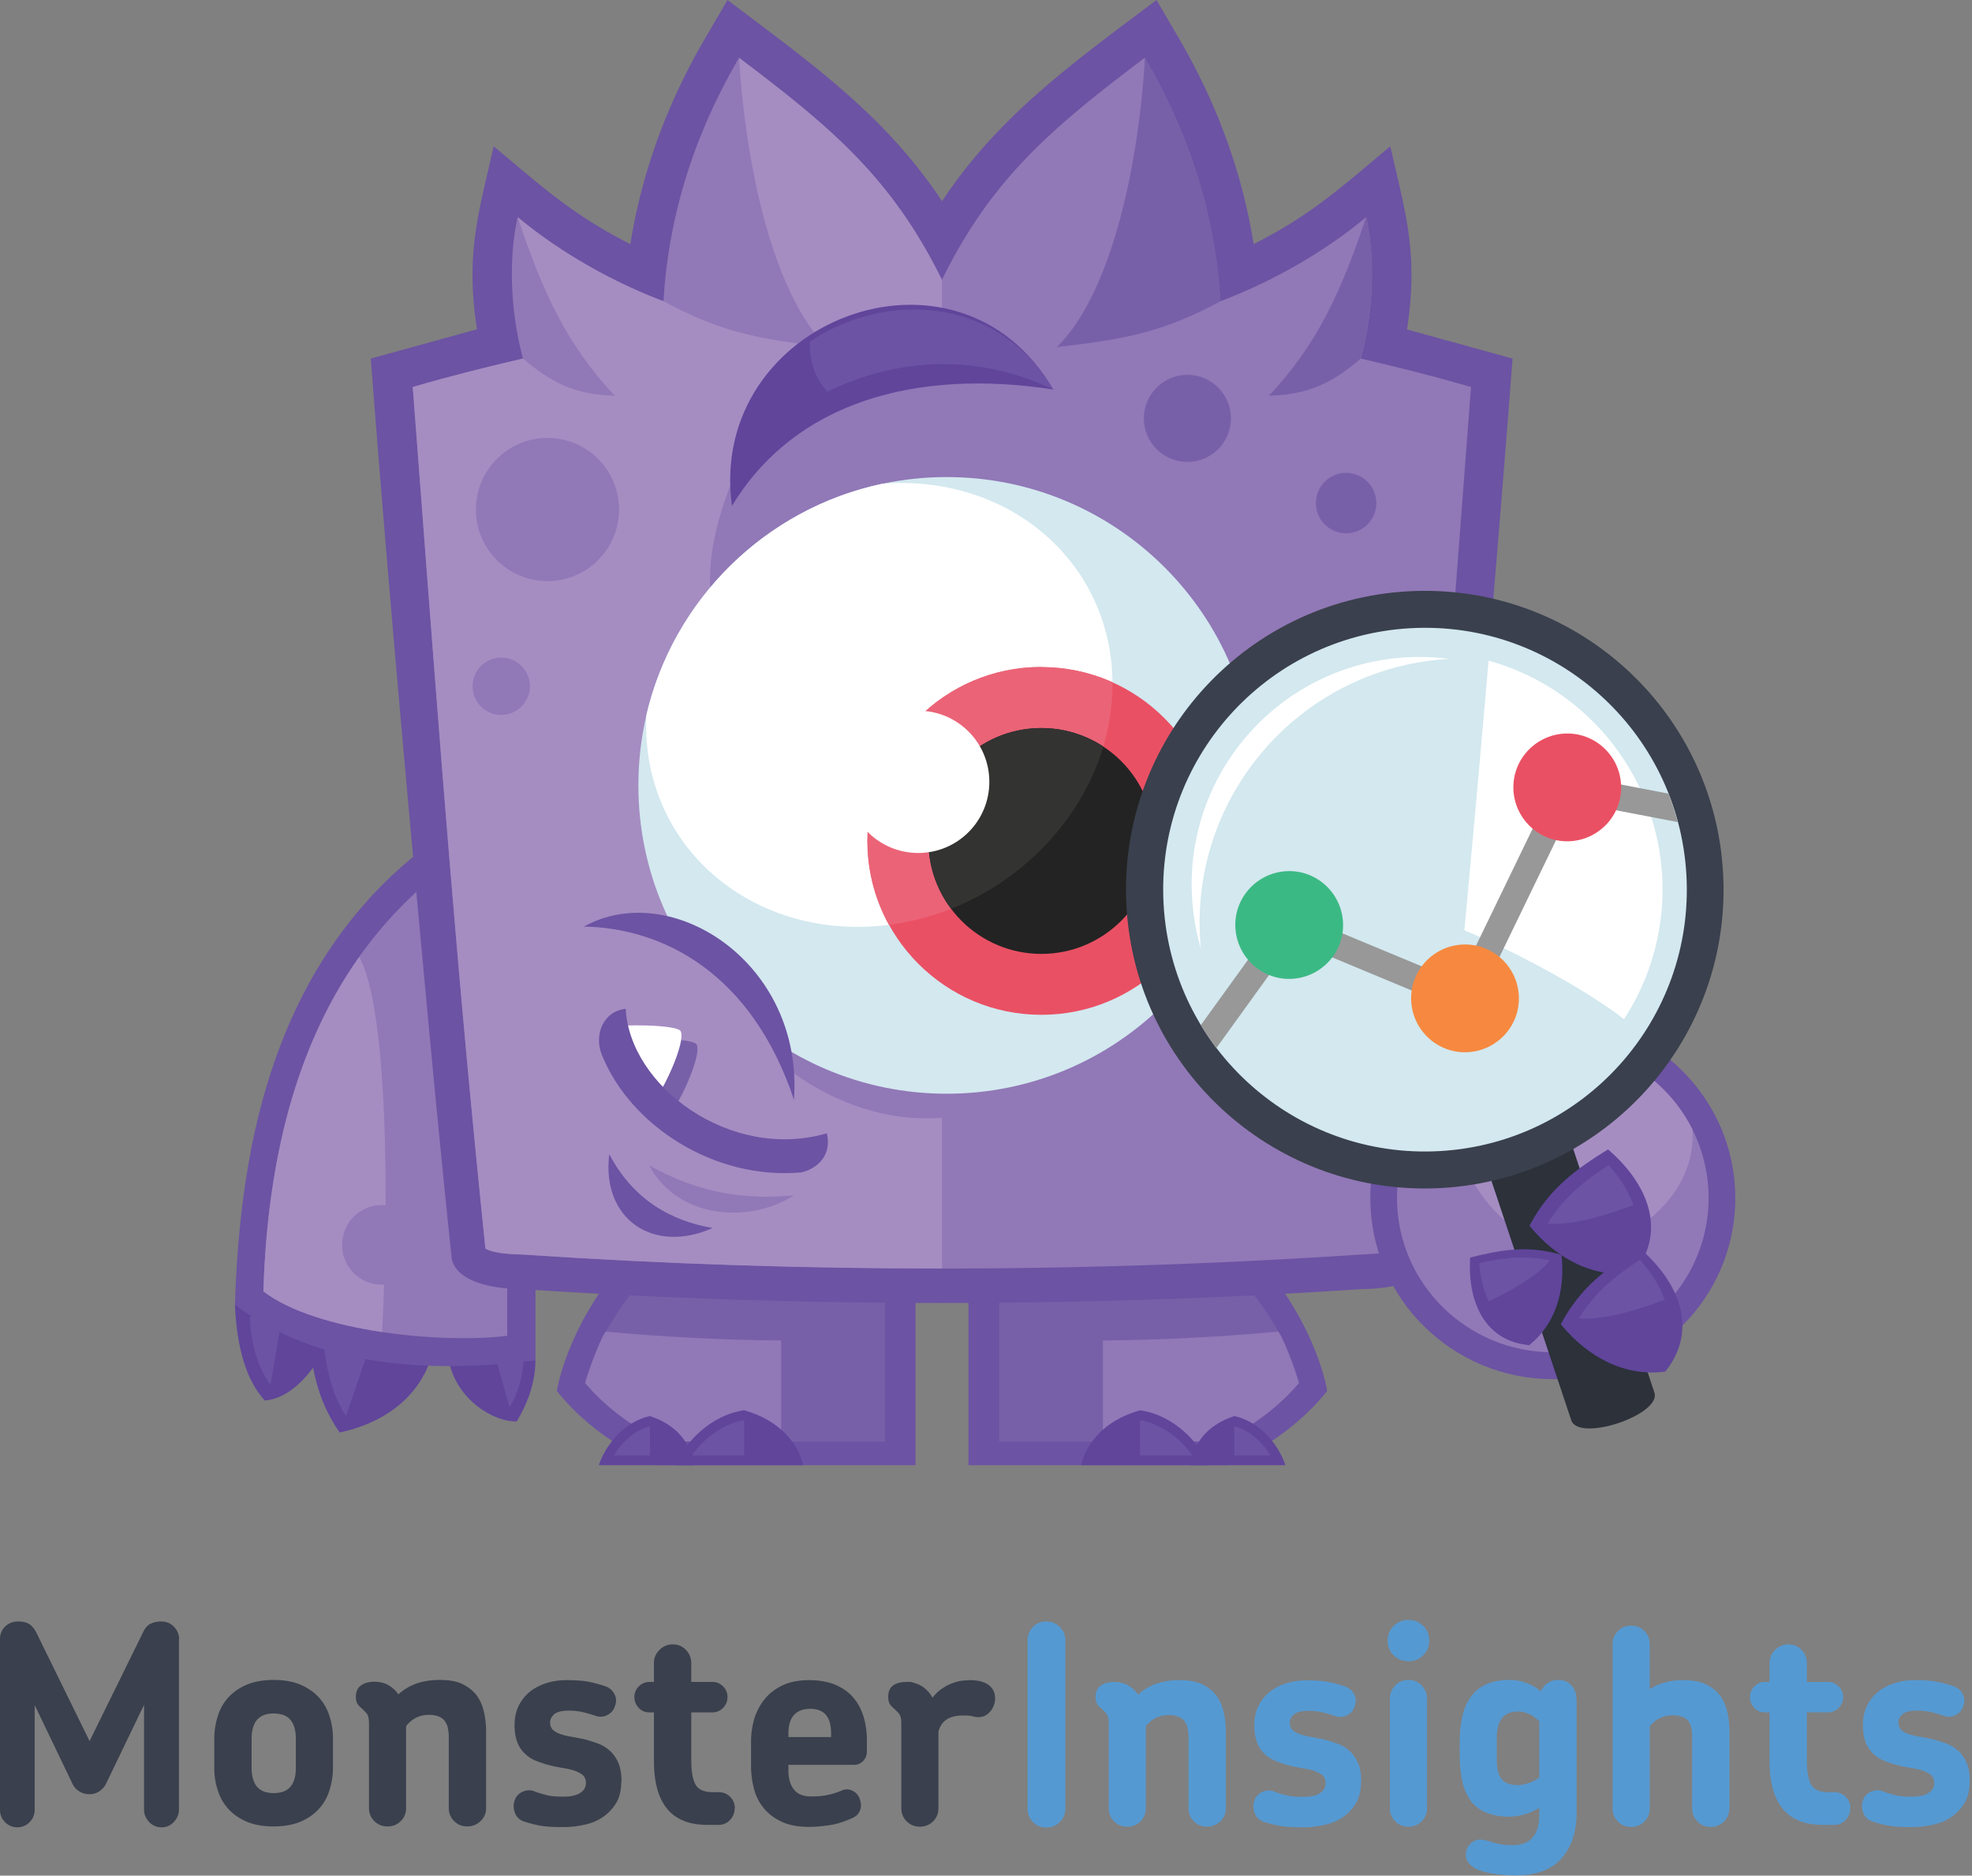 <?xml version="1.0" encoding="UTF-8"?>
<svg xmlns="http://www.w3.org/2000/svg" width="490" height="466">
  <rect width="100%" height="100%" fill="#808080" stroke="none"/>
  <g fill="none" fill-rule="nonzero">
    <path fill="#6C53A3" d="M161.826 306.475h65.669v57.55h-64.454c-10.162-4.528-18.612-10.88-24.688-18.445 2.32-12.373 11.212-28.611 23.473-39.048v-.057Z"></path>
    <path fill="#7860A9" d="M165.637 311.335c-8.727 9.003-17.287 19.938-20.214 32.31 5.247 6.186 11.985 11.045 19.275 14.526h55.231v-46.836h-54.292Z"></path>
    <path fill="#9178B7" d="M150.448 330.887c-1.711 2.43-4.916 12.095-5.081 12.703 5.247 6.185 11.985 11.045 19.275 14.526h29.438v-25.075c-14.581-.11-29.106-.883-43.687-2.21l.055.056Z"></path>
    <path fill="#60459B" d="M161.495 351.819c6.793 2.266 9.997 6.627 10.991 12.205h-23.694c1.602-4.804 6.076-10.768 12.703-12.205"></path>
    <path fill="#6C53A3" d="M161.384 354.359c-3.7.995-6.848 3.867-8.836 7.235h8.947v-7.179l-.111-.056Z"></path>
    <path fill="#60459B" d="M184.912 350.383c9.113 2.541 13.532 8.562 14.636 13.642H167.9c2.099-5.358 8.451-12.427 17.012-13.642"></path>
    <path fill="#6C53A3" d="M184.746 352.869c-4.971.884-9.886 4.418-12.813 8.726h12.979v-8.671l-.166-.055ZM306.309 306.475H240.64v57.55h64.454c10.162-4.528 18.611-10.88 24.688-18.445-2.318-12.373-11.211-28.611-23.473-39.048v-.057Z"></path>
    <path fill="#7860A9" d="M302.553 311.335c8.729 9.003 17.289 19.938 20.215 32.31-5.248 6.186-11.986 11.045-19.275 14.526h-55.23v-46.836h54.29Z"></path>
    <path fill="#9178B7" d="M317.688 330.887c1.711 2.43 4.914 12.095 5.08 12.703-5.248 6.185-11.984 11.045-19.275 14.526h-29.438v-25.075c14.58-.11 29.107-.883 43.688-2.21l-.055.056Z"></path>
    <path fill="#60459B" d="M306.695 351.819c-6.793 2.266-9.996 6.627-10.99 12.205h23.693c-1.599-4.804-6.074-10.768-12.703-12.205"></path>
    <path fill="#6C53A3" d="M306.807 354.359c3.699.995 6.848 3.867 8.836 7.235h-8.947v-7.179l.111-.056Z"></path>
    <path fill="#60459B" d="M283.279 350.383c-9.115 2.541-13.533 8.562-14.637 13.642h31.646c-2.099-5.358-8.448-12.427-17.009-13.642"></path>
    <path fill="#6C53A3" d="M283.443 352.869c4.971.884 9.887 4.418 12.814 8.726h-12.979v-8.671l.165-.055Z"></path>
    <path fill="#60459B" d="M58.379 324.203c.442 10.493 2.761 18.668 7.4 23.75 7.236-.554 13.311-8.616 16.073-15.465-4.198-7.29-12.372-10.604-23.473-8.285"></path>
    <path fill="#6C53A3" d="M62.079 327.131c.166 6.131 1.823 12.372 5.136 17.011l2.817-16.569c-2.484-.663-5.246-.718-7.953-.442"></path>
    <path fill="#60459B" d="M76.605 329.782c.718 9.442 1.933 17.673 7.788 26.123 10.603-2.265 18.943-8.175 22.423-17.617-5.247-11.875-17.619-13.532-30.267-8.506h.056Z"></path>
    <path fill="#6C53A3" d="m85.939 351.93 7.125-20.932c-4.032-.829-8.506-.223-12.814 1.16.663 7.179 1.878 13.476 5.689 19.716v.056Z"></path>
    <path fill="#60459B" d="M111.401 337.459c1.823 10.714 11.93 15.961 17.011 15.686 2.319-3.921 4.584-9.003 4.639-15.134l-4.363-3.7c-6.738-1.216-13.918-.718-17.343 3.148h.056Z"></path>
    <path fill="#6C53A3" d="M126.589 349.609c2.043-2.982 3.313-7.621 3.534-11.985l-7.235-1.16 3.701 13.145Z"></path>
    <path fill="#6C53A3" d="M133.051 194.081v143.93c-24.909 3.094-53.905 2.099-74.671-13.863.386-13.421 1.657-26.51 4.087-38.991 4.474-22.59 12.979-43.19 27.725-60.146 12.98-14.912 26.014-22.037 42.859-30.985v.055Z"></path>
    <path fill="#9178B7" d="M65.449 320.835c13.035 9.996 44.184 13.089 60.588 11.045V205.734C83.73 228.213 66.941 269.69 65.449 320.835"></path>
    <path fill="#A58DC2" d="M65.449 320.835c6.573 5.081 17.839 8.339 29.494 10.106 1.711-32.088 1.49-80.359-5.689-93.174-15.742 22.258-22.811 50.702-23.805 83.068"></path>
    <path fill="#9178B7" d="M94.887 299.404a9.876 9.876 0 0 1 9.886 9.887 9.876 9.876 0 0 1-9.886 9.886 9.876 9.876 0 0 1-9.886-9.886 9.876 9.876 0 0 1 9.886-9.887"></path>
    <path fill="#6C53A3" d="M118.526 81.852c-2.872-18.723.275-28.443 4.142-45.51 11.875 9.886 19.496 17.011 33.966 24.302 2.872-18.061 9.279-35.238 18.613-51.199L180.77 0c21.209 16.018 39.324 28.831 53.298 49.984C248.096 28.831 266.156 15.962 287.365 0l5.523 9.445c9.334 15.961 15.74 33.138 18.613 51.199 14.469-7.291 22.092-14.416 33.965-24.302 3.867 17.011 7.016 26.732 4.143 45.51l26.234 7.235c-5.246 68.431-10.547 126.699-17.176 195.13a5126.768 5126.768 0 0 1-2.871 28.333c-.277 2.706-3.592 7.566-17.619 7.732-68.375 4.585-139.955 4.585-208.33 0-13.973-.166-17.287-5.026-17.618-7.732-.996-9.61-1.989-19.221-2.928-28.83l-1.16-11.764c-5.744-60.975-11.323-121.839-16.016-182.869l26.233-7.235h.168Z"></path>
    <path fill="#9178B7" d="M183.642 14.36c-11.267 19.22-17.563 39.545-18.779 60.478-11.653-4.364-24.909-11.488-36.229-20.877-2.321 10.217-1.823 23.527 1.325 35.127-9.555 2.208-18.503 4.473-27.395 7.068 4.806 62.798 9.334 125.595 15.465 188.225.608 6.242 1.933 19.608 2.596 25.849 2.485 1.38 7.677 1.38 9.831 1.491a1562.198 1562.198 0 0 0 207.17 0c2.154-.167 7.346-.167 9.83-1.491.664-6.074 1.99-19.772 2.596-25.849 6.131-62.686 10.66-125.483 15.465-188.225-8.893-2.595-17.84-4.86-27.395-7.068 3.148-11.6 3.646-24.91 1.326-35.127-11.268 9.389-24.578 16.513-36.23 20.877-1.215-20.933-7.512-41.258-18.779-60.478-23.031 17.398-38.053 29.99-50.424 55.23-12.428-25.24-27.395-37.832-50.482-55.23h.109Z"></path>
    <path fill="#A58DC2" d="M183.642 14.36c1.712 27.947 8.727 58.931 21.871 71.855-17.618-1.933-26.952-3.977-40.65-11.377-11.653-4.364-24.909-11.488-36.229-20.877 6.13 18.391 12.039 31.536 24.135 44.349-10.273-.221-16.182-3.589-22.81-9.222-9.555 2.208-18.503 4.473-27.395 7.068 4.806 62.798 9.334 125.595 15.465 188.225.608 6.242 1.933 19.608 2.596 25.849 2.485 1.38 7.677 1.38 9.831 1.491 34.354 2.32 68.983 3.425 103.612 3.425v-37.444c-53.352 4.194-102.231-79.976-46.117-135.317l-11.156 6.186c-1.381-8.892 1.435-19.992 5.081-28.996 7.345-17.508 26.731-30.542 52.192-33.58V69.536c-12.426-25.24-27.394-37.833-50.48-55.23l.054.054Z"></path>
    <path fill="#7860A9" d="M315.312 98.311c12.039-12.813 18.004-25.958 24.135-44.35 2.32 10.218 1.822 23.528-1.326 35.127-6.627 5.634-12.537 9.002-22.809 9.223m-20.269-5.191c5.965 0 10.824 4.86 10.824 10.825 0 5.965-4.859 10.825-10.824 10.825s-10.826-4.86-10.826-10.825c0-5.965 4.861-10.825 10.826-10.825m39.434 24.356c4.143 0 7.512 3.369 7.512 7.511 0 4.143-3.369 7.512-7.512 7.512-4.143 0-7.512-3.369-7.512-7.512 0-4.142 3.369-7.511 7.512-7.511m-71.856-31.26c13.201-12.924 20.215-43.908 21.873-71.855 11.266 19.22 17.562 39.545 18.777 60.477-13.697 7.401-23.031 9.445-40.65 11.378"></path>
    <path fill="#9178B7" d="M136.033 108.805c9.832 0 17.785 7.953 17.785 17.784s-7.953 17.784-17.785 17.784c-9.831 0-17.784-7.953-17.784-17.784s7.953-17.784 17.784-17.784m-11.488 54.567c3.922 0 7.125 3.204 7.125 7.125 0 3.922-3.203 7.125-7.125 7.125-3.921 0-7.124-3.203-7.124-7.125 0-3.921 3.203-7.125 7.124-7.125"></path>
    <path fill="#D3E8EF" d="M235.227 118.526c42.308 0 76.607 34.298 76.607 76.604 0 42.307-34.299 76.606-76.607 76.606-42.306 0-76.604-34.3-76.604-76.606s34.298-76.604 76.604-76.604"></path>
    <path fill="#FFF" d="M160.611 177.677c6.683-28.775 29.659-51.365 58.655-57.495 31.648-2.43 57.164 19.717 57.164 49.818 0 30.321-25.959 57.219-57.938 60.035-31.978 2.817-57.936-19.441-57.936-49.762 0-.884 0-1.767.055-2.651v.055Z"></path>
    <path fill="#EA5064" d="M258.756 165.748c23.857 0 43.189 19.33 43.189 43.19 0 23.859-19.332 43.19-43.189 43.19-23.861 0-43.191-19.331-43.191-43.19 0-23.86 19.33-43.19 43.191-43.19"></path>
    <path fill="#EB6377" d="M258.756 165.748c6.297 0 12.262 1.325 17.674 3.755v.498c0 29.548-24.633 55.838-55.562 59.759-3.425-6.186-5.357-13.31-5.357-20.877 0-23.86 19.33-43.19 43.189-43.19l.056.055Z"></path>
    <path fill="#232323" d="M258.756 180.881c15.465 0 28.057 12.537 28.057 28.057 0 15.465-12.537 28.056-28.057 28.056-15.465 0-28.058-12.536-28.058-28.056 0-15.465 12.537-28.057 28.058-28.057"></path>
    <path fill="#333332" d="M258.756 180.881c5.688 0 10.99 1.712 15.408 4.584-5.357 17.95-19.605 33.083-37.833 40.319a27.968 27.968 0 0 1-5.633-16.846c0-15.465 12.537-28.057 28.058-28.057"></path>
    <path fill="#FFF" d="M228.158 176.572c9.775 0 17.672 7.898 17.672 17.674s-7.897 17.674-17.672 17.674c-9.776 0-17.674-7.898-17.674-17.674s7.898-17.674 17.674-17.674"></path>
    <path fill="#6C53A3" d="M145.091 230.201c21.761-12.041 54.623 9.003 52.193 43.025-20.822-6.462-43.246-26.069-52.193-43.025"></path>
    <path fill="#A58DC2" d="M145.091 230.201c19.772.387 41.699 11.599 52.193 43.025-24.909-2.873-48.051-21.872-52.193-43.025"></path>
    <path fill="#7860A9" d="M155.419 258.646c2.927-.995 16.514-.718 17.618.772 1.326 1.767-2.32 11.047-6.13 17.012-5.026-4.033-9.113-9.555-11.488-17.784"></path>
    <path fill="#FFF" d="M151.442 255.331c2.928-.994 16.514-.718 17.619.772 1.325 1.769-2.32 11.046-6.131 17.012-5.026-4.031-9.113-9.555-11.488-17.784"></path>
    <path fill="#6C53A3" d="M155.475 250.582c.938 19.33 26.068 37.941 49.983 30.982 1.326 5.58-2.541 8.893-6.407 9.722-21.705 1.934-42.582-11.766-49.541-29.327-1.934-4.806.331-10.715 5.965-11.323v-.054ZM151.388 286.758c5.964 11.322 15.354 16.569 25.682 18.336-14.691 6.572-27.671-2.154-25.682-18.336"></path>
    <path fill="#9178B7" d="M161.274 289.52c11.764 6.572 23.031 8.727 35.955 7.455-9.39 6.353-28.002 7.015-35.955-7.455"></path>
    <path fill="#60459B" d="M261.684 96.764c-23.75-40.981-86.104-17.121-79.809 28.941 15.63-25.848 45.73-34.188 79.809-28.941"></path>
    <path fill="#6C53A3" d="M261.684 96.764c-13.422-23.142-41.645-24.633-60.479-11.875-.11 5.358 1.547 9.279 4.364 12.428 15.298-7.457 35.292-10.439 56.169-.553h-.054ZM385.842 252.736c24.854 0 45.344 19.992 45.344 44.958 0 24.964-20.436 44.956-45.344 44.956-24.855 0-45.346-19.992-45.346-44.956 0-24.965 20.436-44.958 45.346-44.958"></path>
    <path fill="#9178B7" d="M385.842 259.308c21.373 0 38.717 17.177 38.717 38.33 0 21.154-17.344 38.329-38.717 38.329-21.375 0-38.717-17.175-38.717-38.329s17.342-38.33 38.717-38.33"></path>
    <path fill="#A58DC2" d="M385.842 259.308a38.802 38.802 0 0 1 34.684 21.266c1.381 19.992-23.031 34.738-39.268 27.835-12.041-6.519-20.271-19.165-20.271-33.691a36.9 36.9 0 0 1 .664-7.014 38.77 38.77 0 0 1 24.135-8.396h.056Z"></path>
    <path fill="#2C313A" d="M370.045 291.728c-1.822-5.521 18.777-12.426 20.656-6.902l20.379 61.14c1.822 5.523-18.777 12.426-20.654 6.905l-20.381-61.143Z"></path>
    <path fill="#60459B" d="M399.594 285.543c-8.064 4.97-14.803 9.886-19.551 18.999 6.902 8.395 16.016 13.034 25.957 11.764 8.119-10.162 3.865-21.871-6.463-30.763h.057Z"></path>
    <path fill="#6C53A3" d="M405.891 299.46c-1.215-3.534-3.369-6.793-6.188-9.996-6.186 3.976-11.32 8.283-15.188 14.525 4.309.441 10.99-.718 21.375-4.585v.056h.001Z"></path>
    <path fill="#60459B" d="M407.381 310.016c-8.062 4.971-14.803 9.887-19.553 18.999 6.904 8.396 16.018 13.034 25.959 11.765 8.119-10.162 3.865-21.871-6.463-30.764h.057Z"></path>
    <path fill="#6C53A3" d="M413.678 322.988c-1.215-3.534-3.369-6.793-6.188-9.996-6.186 3.975-11.322 8.285-15.188 14.524 4.309.442 10.99-.717 21.375-4.585v.057h.001Z"></path>
    <path fill="#60459B" d="M365.24 312.445c7.678-1.935 14.525-3.148 22.756-.663.994 9.003-1.49 17.177-8.01 22.424-10.824-.993-15.352-10.383-14.689-21.705l-.057-.056Z"></path>
    <path fill="#6C53A3" d="M369.936 323.319c-1.438-2.763-2.1-5.966-2.375-9.499 5.965-1.382 11.543-1.988 17.562-.662-2.264 2.815-6.848 6.184-15.133 10.161h-.054Z"></path>
    <path fill="#3A404D" d="M349.832 146.914c-40.928 2.32-72.242 37.391-69.924 78.317 2.32 40.926 37.393 72.241 78.318 69.922 40.926-2.32 72.242-37.392 69.922-78.317-2.32-40.926-37.39-72.242-78.316-69.922"></path>
    <path fill="#D3E8EF" d="M350.383 156.082c-35.846 2.043-63.295 32.752-61.25 68.651 2.043 35.845 32.752 63.294 68.65 61.25 35.846-2.044 63.295-32.751 61.25-68.65-2.043-35.845-32.752-63.295-68.65-61.251"></path>
    <path fill="#FFF" d="M403.516 253.232c6.627-10.161 10.217-22.479 9.498-35.567-1.49-25.904-19.439-47.002-43.135-53.519a10498.54 10498.54 0 0 1-6.02 66.994c7.953 3.15 28.389 13.312 39.711 22.093h-.054v-.001ZM349.445 163.317c-31.207 1.768-55.064 28.499-53.242 59.704.275 4.419.994 8.672 2.209 12.703-.111-.884-.166-1.821-.223-2.761-2.043-36.176 25.629-67.161 61.805-69.259h.275c-3.48-.442-7.125-.607-10.77-.387h-.054Z"></path>
    <path fill="#989898" d="M298.355 254.669c1.215 1.988 2.486 3.921 3.867 5.743l19.164-26.565 44.186 18.393 25.627-52.912 25.682 4.916a70.281 70.281 0 0 0-2.32-7.069l-27.008-5.193-25.129 51.917-43.246-18.004-20.823 28.83v-.056Z"></path>
    <path fill="#3BB984" d="M319.564 216.449c7.4-.442 13.697 5.247 14.139 12.592.441 7.399-5.246 13.697-12.592 14.139-7.4.443-13.697-5.247-14.141-12.592-.441-7.401 5.249-13.697 12.594-14.139"></path>
    <path fill="#EA5064" d="M388.658 182.261c7.4-.442 13.697 5.247 14.141 12.592.439 7.402-5.248 13.698-12.594 14.14-7.4.441-13.697-5.248-14.141-12.593-.441-7.401 5.248-13.697 12.594-14.139"></path>
    <path fill="#F6893F" d="M363.252 234.676c7.4-.441 13.695 5.246 14.139 12.592.441 7.401-5.246 13.697-12.592 14.139-7.402.442-13.697-5.246-14.141-12.592-.441-7.402 5.248-13.698 12.594-14.139"></path>
    <path fill="#3A404D" d="M73.512 439.194c0 2.043-.442 3.646-1.325 4.693-.884 1.05-2.265 1.604-4.198 1.604-1.877 0-3.259-.554-4.142-1.604-.884-1.048-1.326-2.65-1.326-4.693v-7.182c0-2.043.442-3.644 1.326-4.693.883-1.05 2.265-1.603 4.142-1.603 1.933 0 3.314.553 4.198 1.603.883 1.05 1.325 2.65 1.325 4.693v7.182Zm9.224 0v-7.236c0-1.988-.277-3.812-.884-5.632a12.112 12.112 0 0 0-2.651-4.641c-1.215-1.326-2.761-2.375-4.584-3.148-1.823-.772-4.032-1.158-6.628-1.158-2.54 0-4.749.386-6.627 1.158-1.823.773-3.369 1.822-4.584 3.148a12.105 12.105 0 0 0-2.651 4.641 18.759 18.759 0 0 0-.885 5.632v7.236c0 1.987.277 3.866.885 5.632a12.127 12.127 0 0 0 2.651 4.641c1.215 1.327 2.761 2.375 4.584 3.147 1.822.773 4.031 1.16 6.627 1.16 2.541 0 4.75-.387 6.628-1.16 1.823-.772 3.369-1.82 4.584-3.147a12.12 12.12 0 0 0 2.651-4.641c.552-1.765.884-3.644.884-5.632m38.053 9.996v-18.889c0-1.933-.221-3.702-.607-5.248-.387-1.601-1.049-2.982-1.933-4.086-.939-1.104-2.099-1.988-3.535-2.649-1.436-.665-3.313-.939-5.468-.939-2.209 0-4.197.331-5.909.939-1.712.661-3.148 1.546-4.364 2.649-.441-.662-.993-1.27-1.601-1.712-.663-.498-1.326-.885-2.099-1.106a8.009 8.009 0 0 0-2.209-.33c-1.326 0-2.43.275-3.314.884-.884.607-1.325 1.548-1.325 2.873 0 .663.11 1.16.331 1.601.221.442.552.774.884 1.048a17.63 17.63 0 0 1 1.436 1.438c.386.441.607 1.27.607 2.483v21.045c0 1.27.442 2.375 1.326 3.259.883.884 1.987 1.325 3.314 1.325 1.27 0 2.374-.441 3.258-1.325.883-.884 1.326-1.989 1.326-3.259v-20.323a6.96 6.96 0 0 1 2.375-2.044c.938-.497 2.043-.774 3.313-.774.994 0 1.823.166 2.486.442.662.274 1.105.662 1.491 1.161.331.493.607 1.049.718 1.71.111.662.221 1.325.221 2.043v17.785c0 1.27.442 2.375 1.326 3.259.883.884 1.988 1.325 3.258 1.325s2.375-.441 3.313-1.325c.94-.885 1.381-1.99 1.381-3.26m33.636-6.682c0-1.877-.276-3.425-.829-4.641-.551-1.214-1.27-2.207-2.154-2.981-.883-.771-1.877-1.38-3.037-1.767-1.104-.388-2.264-.774-3.369-1.05-1.16-.223-2.21-.441-3.203-.608a15.437 15.437 0 0 1-2.652-.662c-.773-.276-1.38-.608-1.822-1.05-.442-.442-.663-1.048-.663-1.822 0-.83.386-1.491 1.105-2.099.717-.554 1.933-.829 3.534-.829 1.16 0 2.265.111 3.259.332.994.221 2.154.552 3.48.995 1.049.331 2.043.219 2.927-.277a3.557 3.557 0 0 0 1.823-2.264c.386-.993.331-1.988-.166-2.929a3.871 3.871 0 0 0-2.32-1.933 32.32 32.32 0 0 0-4.142-1.104c-1.436-.275-3.259-.386-5.468-.386-1.712 0-3.369.22-4.916.716-1.546.498-2.871 1.161-4.087 2.102-1.16.937-2.098 2.097-2.817 3.478-.662 1.382-1.048 2.984-1.048 4.805 0 1.713.22 3.095.662 4.254.442 1.159 1.049 2.099 1.822 2.816a8.33 8.33 0 0 0 2.597 1.768c.994.387 1.988.773 3.037 1.049 1.16.331 2.32.552 3.479.774 1.16.165 2.21.387 3.093.662a7.538 7.538 0 0 1 2.21 1.104c.552.499.828 1.16.828 2.045 0 1.048-.497 1.875-1.491 2.485-.995.605-2.32.883-4.087.883-1.768 0-3.204-.111-4.198-.387-1.049-.276-2.044-.554-3.038-.938-.938-.387-1.932-.332-2.927.109-.994.441-1.712 1.216-2.043 2.377-.276.937-.221 1.932.166 2.925.386.996 1.105 1.657 2.099 2.044 1.159.386 2.54.773 4.031 1.05 1.491.276 3.425.387 5.854.387 1.823 0 3.646-.223 5.358-.607 1.767-.387 3.313-1.05 4.639-1.99 1.326-.936 2.375-2.097 3.204-3.477.828-1.439 1.215-3.149 1.215-5.192l.055-.167Zm28.168 6.792c0-1.159-.387-2.099-1.16-2.873-.773-.771-1.713-1.159-2.872-1.159h-1.326c-2.209 0-3.645-.605-4.363-1.819-.718-1.217-1.105-3.26-1.105-6.021V425.44h5.247c1.049 0 1.934-.387 2.651-1.103.719-.774 1.105-1.659 1.105-2.707 0-1.05-.386-1.933-1.105-2.651a3.622 3.622 0 0 0-2.651-1.104h-5.247v-4.64c0-1.271-.442-2.376-1.325-3.314-.884-.938-1.988-1.38-3.259-1.38-1.27 0-2.375.442-3.314 1.38-.939.938-1.38 1.988-1.38 3.314v4.64h-1.105c-1.049 0-1.933.385-2.651 1.104-.718.719-1.105 1.602-1.105 2.651 0 1.048.387 1.933 1.105 2.707.718.772 1.602 1.103 2.651 1.103h1.105v12.097c0 2.375.221 4.528.717 6.517.497 1.988 1.271 3.646 2.32 5.027a10.015 10.015 0 0 0 4.143 3.202c1.712.773 3.811 1.104 6.24 1.104h2.596c1.16 0 2.099-.387 2.872-1.216.774-.772 1.16-1.765 1.16-2.926l.056.055Zm23.914-18.612v.886h-10.604v-.886c0-1.986.442-3.478 1.326-4.527.884-1.049 2.264-1.604 4.087-1.604 1.822 0 3.148.554 3.976 1.604.828 1.05 1.215 2.54 1.215 4.527m8.892 4.529v-2.927c0-1.988-.276-3.866-.773-5.633-.552-1.822-1.325-3.37-2.486-4.749-1.104-1.384-2.595-2.432-4.418-3.261-1.822-.771-4.031-1.214-6.627-1.214-2.486 0-4.695.386-6.462 1.214-1.823.829-3.314 1.934-4.474 3.315-1.16 1.379-2.043 2.981-2.651 4.803-.553 1.824-.884 3.757-.884 5.745v6.352a21.9 21.9 0 0 0 .773 5.744 12.258 12.258 0 0 0 2.486 4.748c1.159 1.383 2.651 2.487 4.474 3.315 1.822.829 4.087 1.214 6.682 1.214 1.658 0 3.37-.166 5.193-.439 1.822-.277 3.645-.886 5.577-1.771.884-.385 1.492-.937 1.823-1.766.386-.772.386-1.712.055-2.761-.276-.994-.883-1.714-1.767-2.21-.884-.441-1.768-.497-2.706-.111-1.16.498-2.32.885-3.48 1.105-1.105.276-2.54.388-4.197.388-1.934 0-3.37-.554-4.253-1.713-.939-1.158-1.381-2.762-1.381-4.805v-1.327h16.348c.884 0 1.602-.33 2.209-.938.608-.661.939-1.435.939-2.318m31.648-11.764c.275-.94.275-1.822.055-2.763-.277-.938-.828-1.655-1.656-2.209-.498-.332-1.105-.551-1.823-.771a10.496 10.496 0 0 0-2.43-.276c-.552 0-1.215.056-1.989.11-.773.109-1.601.275-2.429.605-.829.277-1.712.72-2.596 1.327-.884.552-1.713 1.323-2.486 2.32-.442-.885-1.104-1.659-1.878-2.32-.773-.664-1.823-1.158-3.092-1.492-.221-.108-.498-.108-.774-.108h-.662c-1.436 0-2.541.273-3.37.882-.828.609-1.215 1.548-1.215 2.873 0 .663.111 1.161.332 1.601.221.44.552.774.883 1.051.553.498 1.05.992 1.436 1.435.387.443.608 1.271.608 2.486v21.043c0 1.27.442 2.375 1.326 3.258.883.884 1.988 1.326 3.313 1.326 1.271 0 2.376-.442 3.259-1.326.884-.883 1.326-1.988 1.326-3.258V430.19c.386-1.435 1.16-2.484 2.209-3.094 1.05-.605 2.32-.882 3.645-.882.939 0 1.546 0 1.878.055.331.057.718.111 1.05.222 1.325.274 2.43.108 3.313-.553.883-.664 1.438-1.492 1.768-2.541v.056h-.001ZM44.516 407.27c0-1.157-.442-2.209-1.27-3.093-.829-.882-1.933-1.325-3.203-1.325-.885 0-1.713.166-2.486.496-.773.333-1.436.995-1.933 2.043l-13.365 27.175L9.058 405.67c-.497-.996-1.105-1.712-1.767-2.155-.663-.441-1.602-.663-2.817-.663s-2.265.388-3.148 1.217C.442 404.895 0 405.945 0 407.215v42.471c0 1.161.442 2.21 1.271 3.039a4.215 4.215 0 0 0 3.037 1.271c1.16 0 2.209-.442 3.038-1.271a4.217 4.217 0 0 0 1.27-3.039V423.62l9.334 19.441c.442.938 1.05 1.602 1.823 2.043.773.443 1.546.662 2.43.662.939 0 1.712-.219 2.486-.717a5.161 5.161 0 0 0 1.767-2.1l9.334-19.386v26.015c0 1.159.442 2.209 1.27 3.092.829.884 1.878 1.326 3.093 1.326 1.16 0 2.21-.442 3.038-1.326.828-.883 1.27-1.876 1.27-3.092v-42.363l.055.055Z"></path>
    <path fill="#5599D2" d="M304.598 449.245v-18.89c0-1.932-.221-3.699-.607-5.245-.387-1.602-1.051-2.983-1.934-4.089-.939-1.103-2.1-1.986-3.535-2.65-1.436-.662-3.314-.938-5.467-.938-2.211 0-4.197.332-5.91.938-1.713.664-3.148 1.548-4.363 2.65-.441-.662-.996-1.27-1.602-1.712-.664-.498-1.326-.883-2.1-1.104a7.895 7.895 0 0 0-2.209-.331c-1.324 0-2.43.274-3.314.883-.883.608-1.324 1.548-1.324 2.872 0 .663.109 1.161.33 1.601.221.442.553.775.885 1.051.553.498 1.047.992 1.436 1.436.387.442.607 1.271.607 2.485v21.043c0 1.271.443 2.376 1.326 3.259.883.884 1.988 1.325 3.314 1.325 1.27 0 2.373-.441 3.258-1.325.883-.883 1.324-1.988 1.324-3.259V428.92a7.052 7.052 0 0 1 2.375-2.044c.939-.495 2.045-.773 3.314-.773.994 0 1.824.166 2.486.442.662.277 1.104.664 1.49 1.16.332.497.607 1.05.719 1.712.109.664.221 1.326.221 2.044v17.784c0 1.271.441 2.376 1.326 3.259.883.884 1.988 1.325 3.258 1.325s2.375-.441 3.314-1.325c.938-.883 1.382-1.988 1.382-3.259m33.634-6.683c0-1.879-.277-3.424-.828-4.639-.553-1.215-1.271-2.208-2.156-2.982-.881-.772-1.877-1.382-3.035-1.767-1.105-.387-2.266-.774-3.369-1.049-1.16-.222-2.209-.443-3.203-.609-.994-.167-1.879-.386-2.652-.662-.771-.276-1.381-.607-1.822-1.05-.441-.441-.662-1.049-.662-1.822 0-.828.387-1.491 1.104-2.099.719-.553 1.934-.828 3.535-.828 1.16 0 2.266.11 3.258.331.994.221 2.154.552 3.48.995 1.049.331 2.043.219 2.928-.278a3.55 3.55 0 0 0 1.822-2.263c.387-.995.332-1.989-.166-2.928a3.854 3.854 0 0 0-2.32-1.934 32.324 32.324 0 0 0-4.143-1.104c-1.436-.277-3.258-.387-5.467-.387-1.713 0-3.369.221-4.916.718-1.545.497-2.873 1.16-4.086 2.1a10.815 10.815 0 0 0-2.818 3.479c-.662 1.381-1.049 2.981-1.049 4.805 0 1.713.221 3.093.662 4.254.443 1.159 1.051 2.098 1.824 2.816a8.386 8.386 0 0 0 2.594 1.768c.996.386 1.99.773 3.039 1.048 1.16.332 2.32.554 3.48.774 1.158.166 2.209.386 3.092.662a7.483 7.483 0 0 1 2.209 1.104c.553.497.828 1.16.828 2.044 0 1.05-.496 1.877-1.49 2.486-.994.606-2.32.882-4.086.882-1.77 0-3.203-.109-4.199-.386-1.049-.276-2.043-.552-3.037-.939-.939-.386-1.934-.332-2.928.11s-1.711 1.215-2.043 2.375c-.275.939-.221 1.934.166 2.928.385.994 1.105 1.657 2.098 2.042a30.39 30.39 0 0 0 4.033 1.052c1.49.275 3.422.387 5.854.387 1.822 0 3.59-.223 5.357-.608 1.768-.387 3.314-1.049 4.641-1.989a11.367 11.367 0 0 0 3.203-3.478c.826-1.438 1.215-3.15 1.215-5.194l.053-.165Zm16.348 6.683v-27.174c0-1.271-.441-2.374-1.324-3.313-.885-.938-1.988-1.38-3.26-1.38-1.326 0-2.43.441-3.312 1.38-.885.939-1.326 1.989-1.326 3.313v27.174c0 1.271.441 2.376 1.326 3.259.883.884 1.986 1.325 3.312 1.325 1.271 0 2.375-.441 3.26-1.325.883-.883 1.324-1.988 1.324-3.259m.553-41.644c0-1.436-.496-2.706-1.49-3.644-.994-.995-2.209-1.491-3.646-1.491-1.436 0-2.707.496-3.699 1.491-.994.993-1.492 2.208-1.492 3.644 0 1.437.498 2.706 1.492 3.646.992.995 2.209 1.49 3.699 1.49 1.438 0 2.652-.495 3.646-1.49.994-.995 1.49-2.21 1.49-3.646m27.34 19.939v14.028c-.773.662-1.658 1.105-2.652 1.437-.994.332-1.877.497-2.65.497-1.988 0-3.369-.553-4.143-1.604-.773-1.049-1.104-2.595-1.104-4.638v-5.522c0-4.364 1.766-6.518 5.246-6.518.885 0 1.768.22 2.707.607.938.386 1.768.994 2.539 1.768l.057-.055Zm9.222-5.469c0-1.271-.387-2.374-1.215-3.313-.828-.938-1.988-1.38-3.424-1.38-.939 0-1.822.275-2.541.828-.773.552-1.326 1.215-1.656 2.044-1.051-.94-2.209-1.603-3.535-2.101a11.754 11.754 0 0 0-4.143-.771c-2.264 0-4.197.331-5.799 1.049-1.602.718-2.873 1.712-3.867 3.093-.994 1.325-1.711 2.982-2.152 4.915-.443 1.934-.664 4.143-.664 6.627v2.598c0 2.484.221 4.749.607 6.682.387 1.934 1.104 3.591 2.043 4.916.939 1.326 2.211 2.32 3.811 3.038 1.604.662 3.535 1.049 5.91 1.049 1.271 0 2.541-.22 3.867-.606a13.853 13.853 0 0 0 3.535-1.602v1.767c0 5.026-2.209 7.512-6.629 7.512-1.16 0-2.154-.057-2.926-.223a12.22 12.22 0 0 1-1.934-.441c-.553-.164-1.049-.331-1.492-.441a11.213 11.213 0 0 0-1.436-.276c-1.049-.056-1.934.331-2.707 1.051-.773.771-1.104 1.657-1.104 2.649 0 .885.275 1.603.773 2.211.496.606 1.16 1.049 1.932 1.436 1.381.607 2.928.994 4.641 1.215 1.713.221 3.424.331 4.971.331 5.137 0 8.947-1.38 11.432-4.197 2.486-2.816 3.756-6.629 3.756-11.378v-28.278h-.054v-.004Zm38.053 27.174v-18.89c0-1.932-.219-3.699-.605-5.245-.387-1.602-1.051-2.983-1.934-4.089-.885-1.103-2.1-1.986-3.535-2.65-1.492-.662-3.314-.938-5.469-.938-1.713 0-3.312.221-4.639.607-1.381.387-2.596.938-3.645 1.657v-11.213c0-1.27-.441-2.373-1.326-3.258-.883-.884-1.988-1.326-3.258-1.326-1.326 0-2.432.442-3.314 1.326-.883.885-1.326 1.988-1.326 3.258V449.3c0 1.27.443 2.374 1.326 3.257.883.886 1.988 1.327 3.314 1.327 1.27 0 2.375-.441 3.258-1.327.885-.883 1.326-1.987 1.326-3.257v-20.326a7.012 7.012 0 0 1 2.375-2.043c.938-.497 2.1-.772 3.367-.772.996 0 1.824.166 2.486.44.664.276 1.105.665 1.492 1.161.33.497.553 1.049.662 1.712a12.4 12.4 0 0 1 .166 2.043V449.3c0 1.27.441 2.374 1.326 3.257.883.886 1.988 1.327 3.258 1.327 1.326 0 2.43-.441 3.312-1.327.885-.883 1.326-1.987 1.326-3.257l.057-.055Zm30.047.056c0-1.16-.387-2.1-1.16-2.873-.773-.772-1.713-1.16-2.871-1.16h-1.326c-2.209 0-3.646-.605-4.363-1.82-.719-1.217-1.105-3.26-1.105-6.021V425.44h5.248a3.622 3.622 0 0 0 2.65-1.104c.719-.774 1.105-1.657 1.105-2.707 0-1.049-.387-1.933-1.105-2.651-.717-.717-1.602-1.104-2.65-1.104h-5.248v-4.641c0-1.27-.441-2.374-1.324-3.313-.885-.938-1.988-1.38-3.26-1.38-1.27 0-2.373.441-3.312 1.38-.939.939-1.381 1.988-1.381 3.313v4.641h-1.105c-1.049 0-1.934.387-2.65 1.104-.719.719-1.105 1.603-1.105 2.651 0 1.05.387 1.933 1.105 2.707.717.773 1.602 1.104 2.65 1.104h1.105v12.096c0 2.375.219 4.528.719 6.518.496 1.988 1.27 3.646 2.318 5.026a10.01 10.01 0 0 0 4.143 3.203c1.711.773 3.811 1.104 6.24 1.104h2.596c1.16 0 2.1-.387 2.871-1.215.775-.774 1.162-1.767 1.162-2.928l.053.057Zm29.658-6.793c0-1.878-.275-3.426-.828-4.641-.553-1.215-1.27-2.208-2.154-2.981-.883-.772-1.877-1.381-3.037-1.768-1.105-.388-2.264-.773-3.369-1.049-1.16-.222-2.209-.442-3.203-.608a15.53 15.53 0 0 1-2.652-.662c-.771-.276-1.381-.609-1.822-1.051-.441-.442-.662-1.048-.662-1.821 0-.829.387-1.492 1.104-2.099.719-.555 1.934-.829 3.535-.829 1.16 0 2.266.111 3.258.331.996.222 2.156.553 3.48.995 1.051.331 2.043.22 2.928-.275a3.555 3.555 0 0 0 1.822-2.266c.387-.993.332-1.988-.166-2.929a3.862 3.862 0 0 0-2.318-1.932 32.335 32.335 0 0 0-4.143-1.104c-1.438-.276-3.258-.387-5.469-.387-1.711 0-3.369.221-4.914.717-1.547.498-2.873 1.16-4.088 2.101-1.16.937-2.1 2.099-2.816 3.478-.664 1.383-1.049 2.984-1.049 4.806 0 1.713.221 3.094.662 4.254.441 1.159 1.049 2.099 1.822 2.815a8.323 8.323 0 0 0 2.596 1.769c.994.387 1.988.772 3.037 1.049 1.16.331 2.32.553 3.48.773 1.16.166 2.209.387 3.092.663a7.459 7.459 0 0 1 2.209 1.104c.553.498.83 1.16.83 2.044 0 1.049-.498 1.877-1.492 2.485-.994.606-2.32.883-4.088.883-1.766 0-3.201-.109-4.195-.387-1.051-.275-2.045-.553-3.039-.938-.939-.387-1.934-.332-2.928.109-.992.44-1.713 1.215-2.043 2.376-.275.938-.221 1.933.164 2.926.389.995 1.107 1.657 2.102 2.044 1.158.386 2.539.771 4.031 1.05 1.49.275 3.424.386 5.854.386 1.822 0 3.592-.221 5.357-.607 1.768-.387 3.314-1.049 4.641-1.988a11.322 11.322 0 0 0 3.203-3.479c.828-1.438 1.215-3.148 1.215-5.191l.053-.166Zm-224.732 6.793v-41.7c0-1.326-.441-2.429-1.381-3.369-.939-.938-2.043-1.38-3.369-1.38s-2.432.442-3.314 1.38c-.883.94-1.326 2.043-1.326 3.369v41.7c0 1.325.443 2.429 1.326 3.369.883.939 1.988 1.381 3.314 1.381s2.43-.441 3.369-1.381c.939-.941 1.381-2.044 1.381-3.369"></path>
  </g>
</svg>

